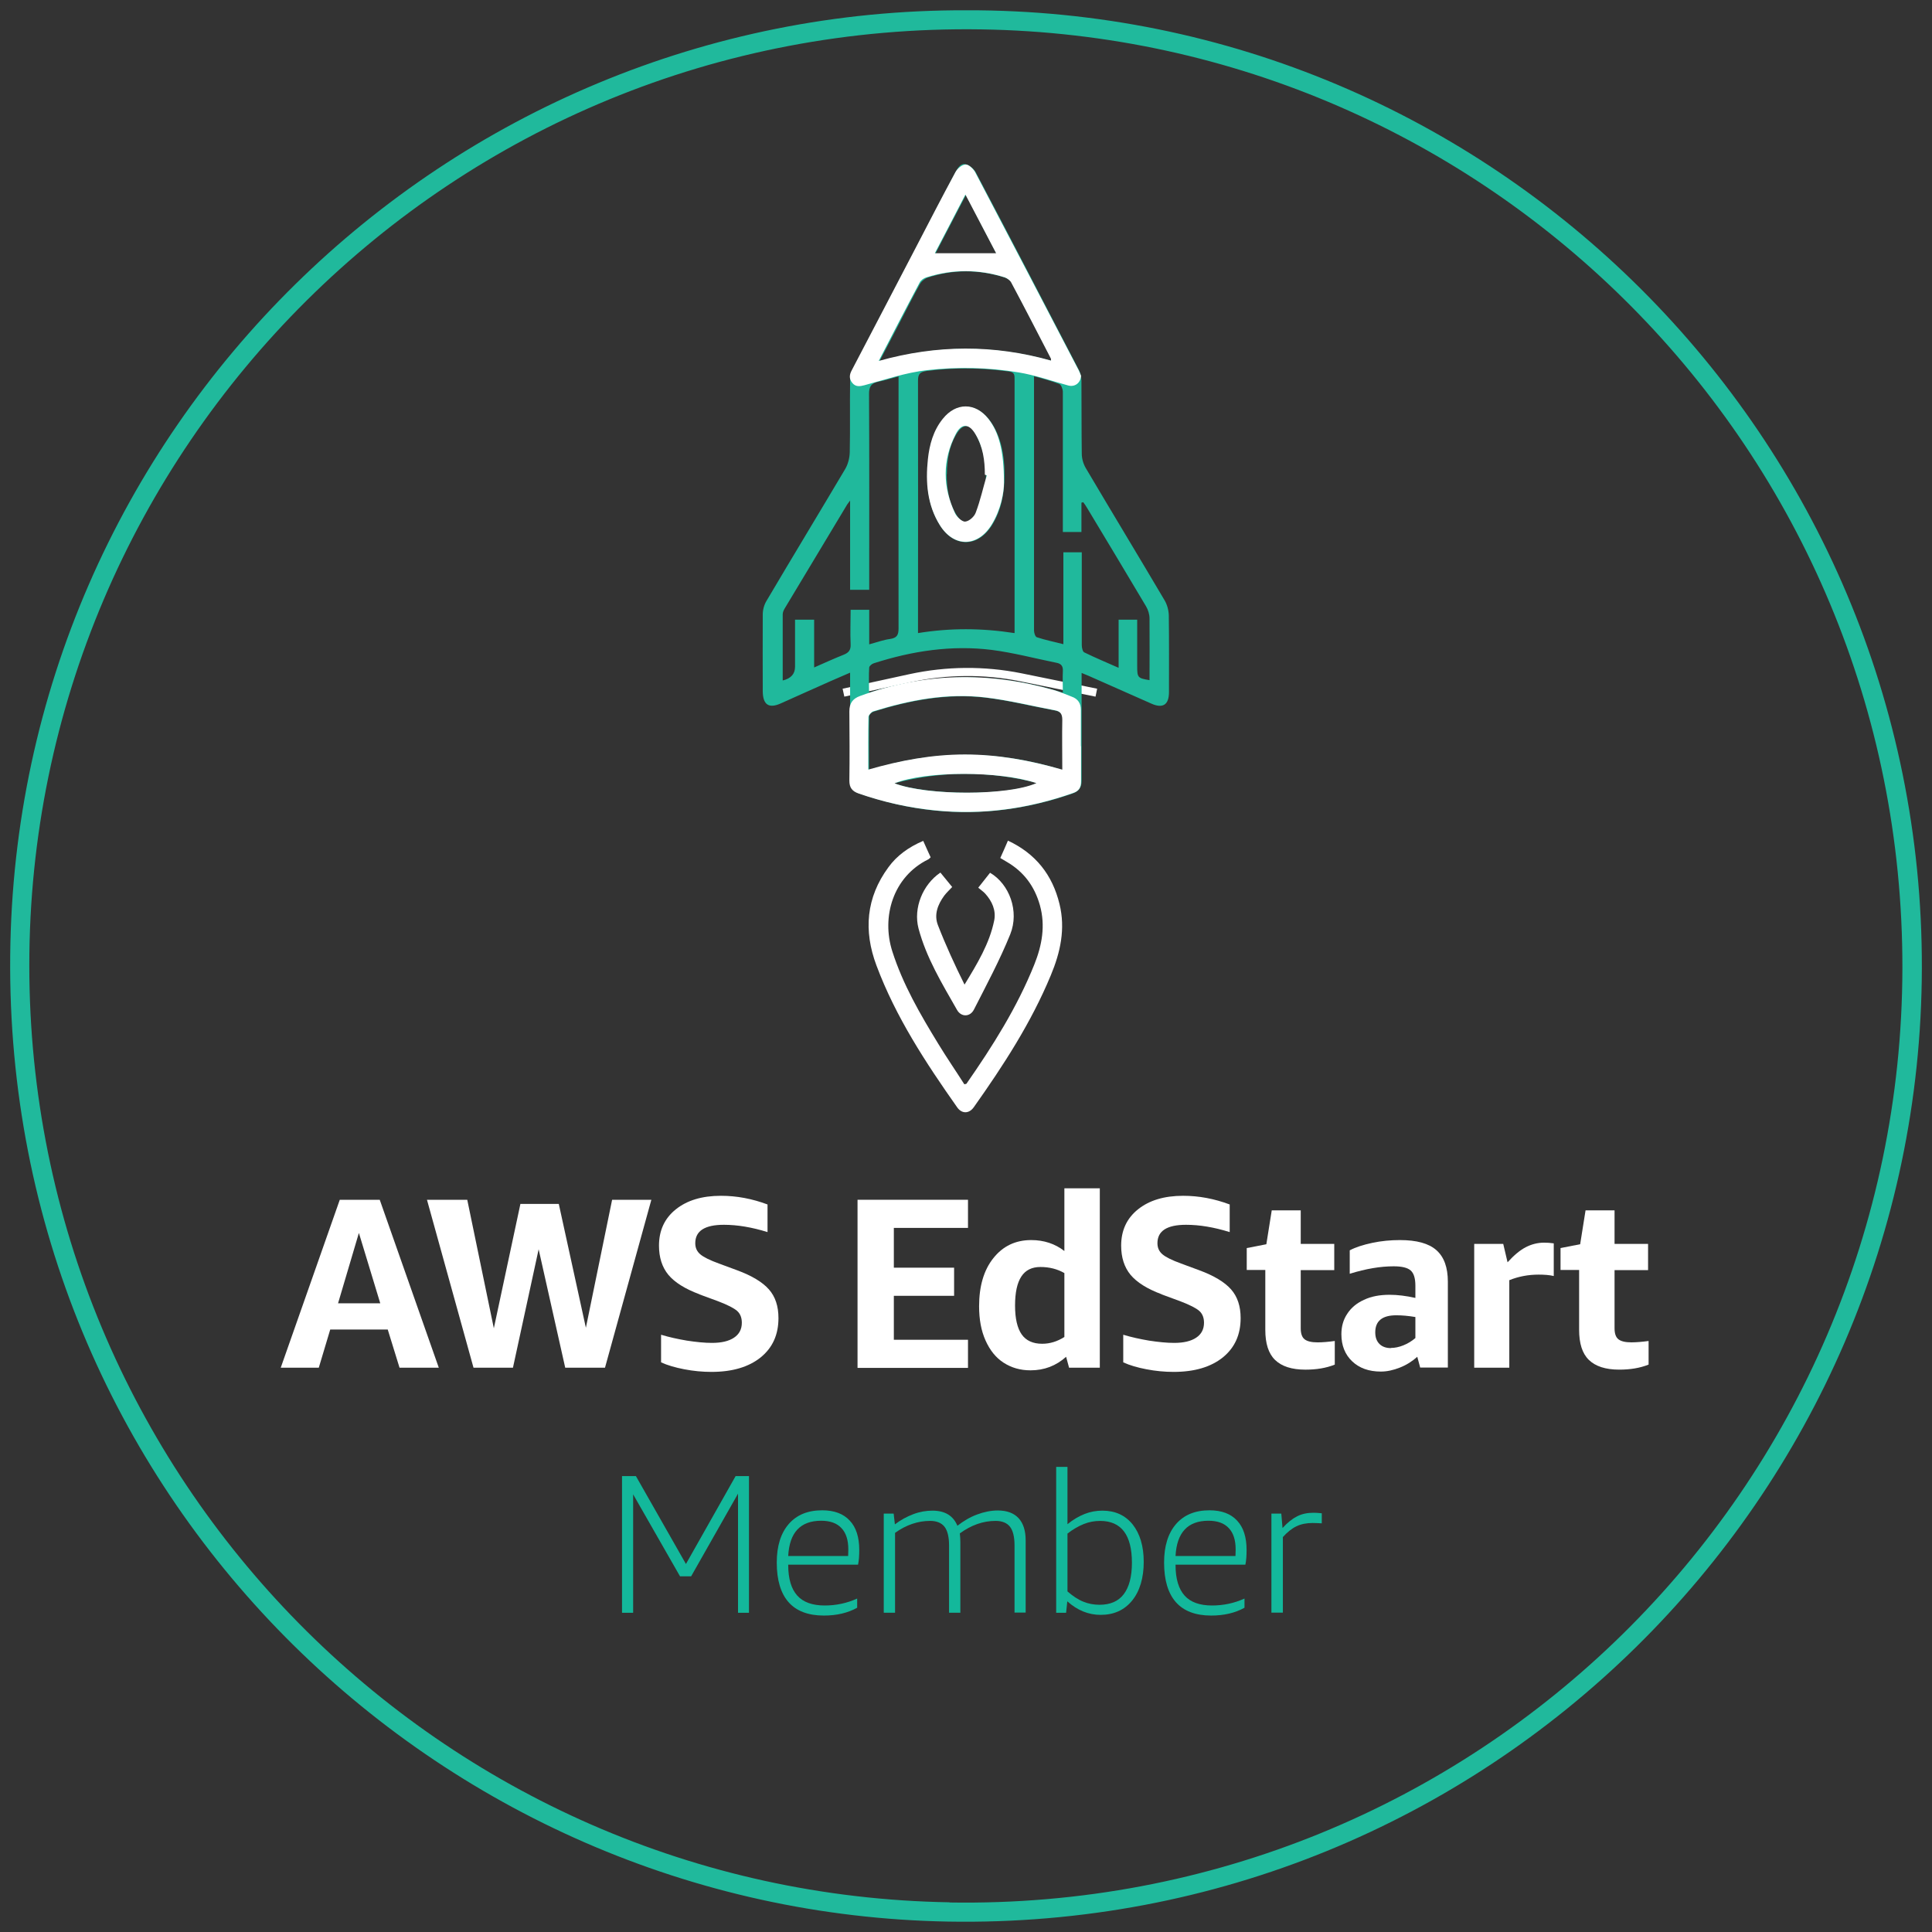 <svg width="100" height="100" viewBox="0 0 100 100" fill="none" xmlns="http://www.w3.org/2000/svg">
<rect x="0" y="0" width="100" height="100" fill="#333333" stroke="none"/>
<path d="M50.024 0.532C23.109 0.442 0.789 22.143 0.528 49.462C0.258 77.302 22.579 99.002 49.089 99.461C76.857 99.937 99.412 77.571 99.475 50.118C99.537 22.565 77.145 0.46 50.024 0.532ZM49.152 98.463C22.84 98.031 1.526 76.556 1.517 49.983C1.508 23.203 23.397 1.089 50.797 1.521C76.965 1.925 98.513 23.221 98.468 50.127C98.414 77.05 76.399 98.921 49.143 98.472L49.152 98.463Z" fill="#20B99C"/>
<path d="M20.68 70.793L20.069 68.815H17.093L16.5 70.793H14.531L17.587 62.1H19.655L22.712 70.793H20.671H20.68ZM17.498 67.458H19.682L18.576 63.817L17.498 67.458Z" fill="white"/>
<path d="M29.256 70.793L27.88 64.662L26.55 70.793H24.509L22.1 62.1H24.185L25.561 68.752L26.936 62.316H28.923L30.325 68.725L31.683 62.1H33.714L31.314 70.793H29.256Z" fill="white"/>
<path d="M36.203 66.991C35.457 66.712 34.927 66.38 34.594 65.984C34.27 65.589 34.109 65.085 34.109 64.474C34.109 63.692 34.396 63.063 34.981 62.595C35.565 62.128 36.338 61.894 37.318 61.894C38.136 61.894 38.936 62.047 39.727 62.343V63.773C38.918 63.521 38.163 63.395 37.471 63.395C36.482 63.395 35.987 63.71 35.987 64.348C35.987 64.582 36.068 64.771 36.248 64.924C36.428 65.076 36.743 65.229 37.21 65.4L38.136 65.742C38.918 66.029 39.466 66.362 39.799 66.739C40.132 67.117 40.293 67.611 40.293 68.223C40.293 69.086 39.988 69.76 39.367 70.263C38.747 70.758 37.902 71.009 36.824 71.009C36.356 71.009 35.889 70.964 35.421 70.874C34.954 70.785 34.549 70.668 34.217 70.515V69.086C34.63 69.211 35.08 69.31 35.556 69.391C36.032 69.463 36.464 69.508 36.85 69.508C37.345 69.508 37.722 69.418 37.992 69.238C38.262 69.059 38.397 68.798 38.397 68.465C38.397 68.205 38.316 67.998 38.154 67.854C37.992 67.71 37.66 67.539 37.165 67.351L36.212 67L36.203 66.991Z" fill="white"/>
<path d="M44.386 70.793V62.1H50.103V63.556H46.265V65.615H49.384V67.071H46.265V69.346H50.103V70.802H44.386V70.793Z" fill="white"/>
<path d="M55.335 70.793L55.182 70.227C54.661 70.695 54.05 70.928 53.339 70.928C52.809 70.928 52.35 70.793 51.946 70.533C51.541 70.272 51.236 69.885 51.011 69.382C50.786 68.879 50.678 68.294 50.678 67.611C50.678 66.577 50.921 65.741 51.416 65.121C51.91 64.501 52.557 64.186 53.375 64.186C54.032 64.186 54.607 64.375 55.092 64.752V61.507H56.926V70.793H55.335ZM53.942 69.553C54.346 69.553 54.724 69.436 55.092 69.202V65.894C54.733 65.687 54.319 65.579 53.852 65.579C53.411 65.579 53.079 65.741 52.863 66.074C52.647 66.407 52.539 66.901 52.539 67.575C52.539 68.249 52.656 68.744 52.881 69.067C53.106 69.391 53.465 69.553 53.942 69.553Z" fill="white"/>
<path d="M60.125 66.991C59.379 66.712 58.849 66.38 58.516 65.984C58.192 65.589 58.031 65.085 58.031 64.474C58.031 63.692 58.318 63.063 58.903 62.595C59.487 62.128 60.26 61.894 61.24 61.894C62.058 61.894 62.858 62.047 63.649 62.343V63.773C62.84 63.521 62.085 63.395 61.393 63.395C60.404 63.395 59.909 63.71 59.909 64.348C59.909 64.582 59.99 64.771 60.17 64.924C60.35 65.076 60.664 65.229 61.132 65.4L62.058 65.742C62.84 66.029 63.388 66.362 63.721 66.739C64.053 67.117 64.215 67.611 64.215 68.223C64.215 69.086 63.91 69.76 63.289 70.263C62.669 70.758 61.824 71.009 60.745 71.009C60.278 71.009 59.81 70.964 59.343 70.874C58.876 70.785 58.471 70.668 58.139 70.515V69.086C58.552 69.211 59.002 69.31 59.478 69.391C59.954 69.463 60.386 69.508 60.772 69.508C61.267 69.508 61.644 69.418 61.914 69.238C62.184 69.059 62.319 68.798 62.319 68.465C62.319 68.205 62.238 67.998 62.076 67.854C61.914 67.71 61.581 67.539 61.087 67.351L60.134 67L60.125 66.991Z" fill="white"/>
<path d="M69.088 70.632C68.639 70.812 68.135 70.893 67.569 70.893C66.859 70.893 66.337 70.722 65.996 70.389C65.654 70.057 65.492 69.535 65.492 68.834V65.733H64.531V64.6L65.546 64.402L65.825 62.649H67.326V64.384H69.061V65.742H67.326V68.753C67.326 69.023 67.389 69.212 67.524 69.32C67.659 69.427 67.884 69.481 68.198 69.481C68.459 69.481 68.756 69.454 69.088 69.409V70.641V70.632Z" fill="white"/>
<path d="M73.511 70.794L73.358 70.227C73.098 70.461 72.801 70.65 72.459 70.785C72.118 70.92 71.794 70.992 71.471 70.992C70.85 70.992 70.356 70.812 69.987 70.461C69.619 70.111 69.43 69.643 69.43 69.059C69.43 68.654 69.529 68.304 69.736 67.998C69.933 67.692 70.221 67.45 70.599 67.279C70.976 67.099 71.417 67.018 71.929 67.018C72.334 67.018 72.774 67.072 73.26 67.18V66.551C73.26 66.164 73.179 65.903 73.017 65.76C72.855 65.616 72.567 65.544 72.136 65.544C71.453 65.544 70.698 65.67 69.862 65.93V64.717C70.167 64.555 70.563 64.429 71.03 64.33C71.498 64.231 71.974 64.186 72.459 64.186C73.322 64.186 73.952 64.357 74.347 64.708C74.743 65.058 74.941 65.598 74.941 66.344V70.785H73.502L73.511 70.794ZM71.992 69.769C72.199 69.769 72.415 69.724 72.639 69.634C72.864 69.544 73.071 69.418 73.26 69.257V68.169C72.891 68.106 72.558 68.079 72.271 68.079C71.543 68.079 71.183 68.376 71.183 68.96C71.183 69.221 71.255 69.418 71.399 69.562C71.543 69.706 71.74 69.778 72.001 69.778L71.992 69.769Z" fill="white"/>
<path d="M76.305 70.793V64.383H77.807L78.031 65.336C78.364 64.968 78.679 64.707 78.975 64.554C79.272 64.401 79.587 64.32 79.919 64.32C80.081 64.32 80.243 64.329 80.422 64.356V66.046C80.189 65.992 79.928 65.974 79.641 65.974C79.092 65.974 78.589 66.073 78.121 66.262V70.793H76.287H76.305Z" fill="white"/>
<path d="M85.331 70.631C84.882 70.811 84.378 70.892 83.812 70.892C83.102 70.892 82.58 70.721 82.239 70.388C81.897 70.056 81.735 69.534 81.735 68.833V65.732H80.773V64.599L81.789 64.401L82.068 62.648H83.569V64.383H85.304V65.741H83.569V68.752C83.569 69.022 83.632 69.211 83.767 69.319C83.902 69.427 84.127 69.48 84.441 69.48C84.702 69.48 84.999 69.453 85.331 69.409V70.64V70.631Z" fill="white"/>
<path d="M38.2 83.478V77.311L35.773 81.59H35.198L32.771 77.347V83.478H32.196V76.403H32.915L35.504 80.952L38.075 76.403H38.767V83.478H38.191H38.2Z" fill="#13B89B"/>
<path d="M40.798 81.005C40.798 81.724 40.96 82.246 41.266 82.587C41.572 82.929 42.048 83.1 42.686 83.1C43.27 83.1 43.837 82.983 44.367 82.74V83.216C43.882 83.486 43.306 83.621 42.641 83.621C41.832 83.621 41.221 83.387 40.816 82.929C40.412 82.47 40.205 81.787 40.205 80.879C40.205 80.025 40.412 79.36 40.825 78.883C41.239 78.407 41.814 78.173 42.56 78.173C43.181 78.173 43.657 78.353 43.981 78.704C44.313 79.054 44.475 79.567 44.475 80.223C44.475 80.529 44.457 80.78 44.412 80.987H40.798V81.005ZM42.506 78.713C41.428 78.713 40.861 79.324 40.798 80.538H43.9C43.9 80.439 43.909 80.331 43.909 80.205C43.909 79.71 43.792 79.342 43.549 79.09C43.316 78.839 42.965 78.713 42.498 78.713H42.506Z" fill="#13B89B"/>
<path d="M52.512 83.476V79.989C52.512 79.548 52.431 79.224 52.279 79.027C52.126 78.829 51.874 78.721 51.533 78.721C50.885 78.721 50.274 78.937 49.681 79.368C49.699 79.53 49.708 79.692 49.708 79.845V83.476H49.123V79.989C49.123 79.548 49.042 79.224 48.89 79.027C48.737 78.829 48.485 78.721 48.144 78.721C47.514 78.721 46.903 78.928 46.328 79.341V83.476H45.743V78.344H46.256L46.319 78.901C46.624 78.667 46.948 78.496 47.281 78.37C47.613 78.245 47.946 78.191 48.269 78.191C48.908 78.191 49.339 78.451 49.555 78.973C49.879 78.721 50.211 78.523 50.58 78.388C50.939 78.254 51.299 78.182 51.649 78.182C52.117 78.182 52.477 78.317 52.719 78.577C52.962 78.838 53.088 79.224 53.088 79.728V83.467H52.503L52.512 83.476Z" fill="#13B89B"/>
<path d="M54.668 83.477V75.926H55.252V78.892C55.549 78.65 55.846 78.479 56.142 78.362C56.439 78.245 56.745 78.191 57.059 78.191C57.716 78.191 58.237 78.425 58.623 78.901C59.001 79.378 59.199 80.025 59.199 80.843C59.199 81.661 59.001 82.353 58.597 82.848C58.192 83.342 57.653 83.585 56.969 83.585C56.34 83.585 55.765 83.351 55.243 82.884L55.181 83.477H54.668ZM56.943 78.722C56.646 78.722 56.367 78.775 56.097 78.883C55.828 78.991 55.54 79.153 55.252 79.378V82.371C55.531 82.614 55.801 82.794 56.071 82.902C56.331 83.01 56.619 83.063 56.907 83.063C57.464 83.063 57.886 82.884 58.165 82.515C58.444 82.147 58.588 81.607 58.588 80.888C58.588 79.45 58.039 78.722 56.943 78.722Z" fill="#13B89B"/>
<path d="M60.846 81.005C60.846 81.724 61.008 82.246 61.314 82.587C61.62 82.929 62.096 83.1 62.734 83.1C63.319 83.1 63.885 82.983 64.415 82.74V83.216C63.93 83.486 63.355 83.621 62.689 83.621C61.88 83.621 61.269 83.387 60.864 82.929C60.46 82.47 60.253 81.787 60.253 80.879C60.253 80.025 60.46 79.36 60.873 78.883C61.287 78.407 61.862 78.173 62.608 78.173C63.229 78.173 63.705 78.353 64.029 78.704C64.361 79.054 64.523 79.567 64.523 80.223C64.523 80.529 64.505 80.78 64.46 80.987H60.846V81.005ZM62.554 78.713C61.476 78.713 60.91 79.324 60.846 80.538H63.948C63.948 80.439 63.957 80.331 63.957 80.205C63.957 79.71 63.84 79.342 63.597 79.09C63.364 78.839 63.013 78.713 62.546 78.713H62.554Z" fill="#13B89B"/>
<path d="M65.808 83.478V78.345H66.32L66.383 79.091C66.644 78.803 66.896 78.605 67.147 78.48C67.399 78.354 67.678 78.3 67.992 78.3C68.109 78.3 68.244 78.309 68.415 78.327V78.848C68.235 78.839 68.082 78.83 67.938 78.83C67.624 78.83 67.345 78.884 67.102 79.001C66.86 79.118 66.626 79.307 66.401 79.558V83.469H65.817L65.808 83.478Z" fill="#13B89B"/>
<path d="M43.658 35.853L47.128 35.097C48.997 34.693 50.939 34.675 52.818 35.053L56.746 35.853" stroke="white" stroke-width="0.419" stroke-miterlimit="10"/>
<path d="M55.984 34.835V35.303C55.984 37.002 55.984 38.701 55.984 40.4C55.984 40.759 55.849 40.957 55.508 41.074C51.831 42.35 48.163 42.359 44.487 41.074C44.118 40.948 44.001 40.741 44.001 40.364C44.01 38.674 44.001 36.993 44.001 35.303V34.817C43.633 34.979 43.309 35.114 42.985 35.258C42.122 35.635 41.268 36.031 40.414 36.408C39.794 36.687 39.489 36.48 39.48 35.788C39.48 34.458 39.471 33.127 39.48 31.806C39.48 31.563 39.551 31.302 39.677 31.096C41.026 28.812 42.401 26.547 43.749 24.273C43.893 24.03 43.974 23.706 43.983 23.419C44.01 22.187 43.983 20.947 44.001 19.715C44.001 19.535 44.028 19.338 44.109 19.185C45.88 15.76 47.669 12.344 49.449 8.928C49.575 8.694 49.718 8.433 49.997 8.505C50.195 8.55 50.411 8.748 50.51 8.928C52.307 12.335 54.087 15.76 55.858 19.176C55.939 19.329 55.966 19.526 55.975 19.706C55.984 20.965 55.975 22.232 55.993 23.491C55.993 23.742 56.074 24.012 56.2 24.228C57.548 26.511 58.924 28.776 60.272 31.06C60.407 31.285 60.488 31.572 60.497 31.842C60.515 33.172 60.506 34.494 60.506 35.824C60.506 36.48 60.191 36.687 59.589 36.417C58.51 35.941 57.431 35.465 56.362 34.988C56.254 34.943 56.146 34.898 55.993 34.835H55.984ZM52.514 32.759V32.3C52.514 30.404 52.514 28.507 52.514 26.61C52.514 24.291 52.514 21.962 52.514 19.643C52.514 19.436 52.523 19.266 52.236 19.23C50.806 19.032 49.386 19.014 47.956 19.203C47.579 19.257 47.516 19.392 47.516 19.724C47.525 23.913 47.516 28.111 47.516 32.3C47.516 32.444 47.516 32.588 47.516 32.768C49.188 32.498 50.824 32.507 52.505 32.768L52.514 32.759ZM56.056 25.999C56.056 25.999 56.002 26.008 55.975 26.017V27.536H55.013C55.013 27.356 55.013 27.203 55.013 27.05C55.013 24.794 55.013 22.538 55.013 20.282C55.013 20.147 54.932 19.922 54.833 19.877C54.42 19.715 53.988 19.607 53.521 19.472V28.048C53.521 29.577 53.521 31.105 53.521 32.633C53.521 32.759 53.584 32.957 53.665 32.983C54.096 33.127 54.546 33.217 55.04 33.343V28.588H55.993C55.993 28.767 55.993 28.911 55.993 29.055C55.993 30.503 55.993 31.95 55.993 33.397C55.993 33.523 56.038 33.73 56.119 33.766C56.685 34.044 57.27 34.287 57.899 34.566V32.076H58.861C58.861 32.903 58.861 33.694 58.861 34.485C58.861 35.069 58.888 35.105 59.499 35.204C59.499 34.143 59.508 33.073 59.499 32.013C59.499 31.797 59.427 31.563 59.319 31.383C58.303 29.675 57.279 27.967 56.254 26.268C56.2 26.17 56.128 26.08 56.065 25.99L56.056 25.999ZM44.99 31.572V33.352C45.386 33.244 45.727 33.118 46.069 33.073C46.419 33.02 46.509 32.876 46.509 32.525C46.5 28.327 46.509 24.129 46.509 19.94V19.481C46.132 19.58 45.817 19.688 45.493 19.751C45.107 19.823 44.972 20.003 44.981 20.416C44.999 23.625 44.99 26.844 44.99 30.053C44.99 30.206 44.99 30.368 44.99 30.529H44.001V25.909C43.911 26.035 43.875 26.071 43.848 26.116C42.77 27.913 41.691 29.702 40.612 31.5C40.558 31.59 40.513 31.698 40.513 31.797C40.513 32.939 40.513 34.071 40.513 35.222C40.939 35.12 41.151 34.883 41.151 34.512C41.151 34.035 41.151 33.559 41.151 33.073V32.076H42.14V34.548C42.671 34.314 43.165 34.089 43.66 33.892C43.929 33.784 44.046 33.649 44.028 33.334C44.001 32.741 44.028 32.157 44.028 31.563H45.008L44.99 31.572ZM55.013 39.861C55.013 38.962 54.995 38.135 55.013 37.298C55.022 36.984 54.914 36.831 54.618 36.777C53.395 36.552 52.191 36.247 50.959 36.103C48.999 35.887 47.084 36.247 45.206 36.84C45.116 36.867 44.99 36.984 44.99 37.065C44.972 37.973 44.981 38.89 44.981 39.861C48.334 38.809 51.651 38.809 55.004 39.861H55.013ZM54.492 18.708C53.755 17.288 53.072 15.958 52.37 14.636C52.307 14.519 52.146 14.411 52.011 14.366C50.68 13.944 49.35 13.935 48.028 14.366C47.867 14.42 47.687 14.564 47.606 14.717C47.246 15.364 46.914 16.029 46.572 16.686C46.239 17.333 45.898 17.98 45.52 18.699C48.541 17.845 51.48 17.845 54.501 18.699L54.492 18.708ZM55.013 35.86C55.013 35.438 54.995 35.087 55.013 34.745C55.031 34.485 54.932 34.35 54.681 34.305C53.566 34.08 52.46 33.784 51.337 33.64C49.251 33.379 47.21 33.694 45.224 34.332C45.134 34.359 44.999 34.467 44.99 34.548C44.963 34.961 44.981 35.375 44.981 35.851C48.343 34.799 51.642 34.799 55.004 35.851L55.013 35.86ZM46.276 40.544C48.118 41.209 52.388 41.191 53.683 40.526C51.22 39.896 48.783 39.887 46.276 40.544ZM49.997 10.088C49.44 11.166 48.918 12.164 48.415 13.126H51.579C51.076 12.164 50.554 11.157 49.997 10.088Z" fill="#20B99C"/>
<path d="M51.993 24.57C51.993 25.496 51.84 26.395 51.336 27.195C50.617 28.336 49.404 28.354 48.675 27.222C48.01 26.179 47.92 25.001 48.046 23.815C48.127 23.059 48.325 22.331 48.81 21.711C49.502 20.83 50.5 20.839 51.193 21.711C51.723 22.385 51.993 23.356 51.993 24.561V24.57ZM48.999 24.552C49.008 25.262 49.098 25.981 49.493 26.628C49.835 27.186 50.231 27.204 50.518 26.61C51.202 25.235 51.219 23.833 50.5 22.466C50.204 21.909 49.826 21.927 49.502 22.475C49.125 23.104 49.017 23.806 49.008 24.552H48.999Z" fill="#20B99C"/>
<path d="M55.955 38.62C55.955 39.231 55.955 39.843 55.955 40.454C55.955 40.769 55.839 40.948 55.542 41.047C53.222 41.865 50.84 42.198 48.386 41.946C47.038 41.811 45.725 41.515 44.449 41.074C44.107 40.957 43.963 40.769 43.963 40.409C43.981 39.213 43.972 38.018 43.963 36.822C43.963 36.409 44.125 36.166 44.521 36.022C47.829 34.809 51.173 34.755 54.544 35.716C54.859 35.806 55.164 35.941 55.47 36.058C55.803 36.175 55.946 36.409 55.946 36.75C55.946 37.37 55.946 38 55.946 38.62H55.955ZM54.984 39.834C54.984 38.935 54.967 38.099 54.984 37.263C54.984 36.966 54.895 36.822 54.616 36.768C53.42 36.543 52.234 36.247 51.029 36.103C49.033 35.86 47.101 36.229 45.195 36.822C45.096 36.858 44.961 37.011 44.952 37.11C44.934 38 44.943 38.881 44.943 39.834C46.606 39.357 48.242 39.051 49.941 39.051C51.64 39.051 53.285 39.348 54.975 39.834H54.984ZM53.645 40.535C51.748 39.897 47.928 39.897 46.301 40.544C47.973 41.191 52.162 41.191 53.645 40.535Z" fill="white"/>
<path d="M55.956 19.437C55.938 19.833 55.623 20.048 55.282 19.95C54.428 19.716 53.592 19.419 52.72 19.275C51.156 19.015 49.592 18.979 48.001 19.158C46.868 19.284 45.816 19.653 44.737 19.941C44.504 20.003 44.297 20.03 44.126 19.833C43.946 19.626 43.955 19.41 44.081 19.176C45.187 17.073 46.275 14.969 47.371 12.875C48.063 11.544 48.747 10.214 49.457 8.901C49.556 8.722 49.789 8.524 49.978 8.515C50.131 8.506 50.365 8.722 50.464 8.892C52.261 12.317 54.05 15.742 55.839 19.176C55.893 19.284 55.929 19.392 55.956 19.455V19.437ZM54.401 18.673C54.401 18.601 54.401 18.574 54.392 18.556C53.709 17.235 53.035 15.922 52.333 14.61C52.27 14.502 52.127 14.403 52.01 14.358C50.652 13.927 49.295 13.927 47.947 14.358C47.821 14.394 47.677 14.493 47.614 14.601C46.904 15.931 46.212 17.271 45.483 18.682C48.495 17.837 51.443 17.828 54.401 18.664V18.673ZM48.387 13.108H51.56C51.048 12.129 50.526 11.131 49.969 10.07C49.412 11.149 48.89 12.147 48.387 13.108Z" fill="white"/>
<path d="M47.784 43.52C47.919 43.817 48.035 44.087 48.17 44.374C48.116 44.419 48.089 44.464 48.044 44.482C46.22 45.381 45.617 47.458 46.184 49.237C46.732 50.955 47.631 52.501 48.566 54.029C48.997 54.739 49.474 55.431 49.914 56.123C49.977 56.105 50.013 56.105 50.022 56.096C51.38 54.146 52.647 52.141 53.537 49.921C53.933 48.932 54.121 47.916 53.825 46.855C53.546 45.867 52.989 45.12 52.108 44.608C52.009 44.545 51.91 44.491 51.775 44.41C51.91 44.114 52.036 43.826 52.171 43.511C53.609 44.185 54.472 45.282 54.84 46.792C55.155 48.078 54.886 49.291 54.391 50.478C53.375 52.932 51.937 55.144 50.409 57.301C50.166 57.652 49.788 57.661 49.546 57.319C47.919 55.009 46.364 52.645 45.366 49.975C44.691 48.177 44.826 46.46 45.986 44.887C46.417 44.293 47.029 43.844 47.775 43.529L47.784 43.52Z" fill="white"/>
<path d="M51.965 24.984C51.965 25.487 51.812 26.368 51.326 27.159C50.607 28.328 49.376 28.346 48.648 27.186C47.991 26.134 47.901 24.966 48.027 23.77C48.108 23.015 48.306 22.287 48.8 21.676C49.483 20.822 50.481 20.822 51.156 21.676C51.695 22.359 51.965 23.321 51.965 24.975V24.984ZM51.084 24.606C51.084 24.606 51.012 24.588 50.976 24.57C50.976 23.833 50.877 23.114 50.49 22.476C50.158 21.909 49.762 21.891 49.465 22.476C48.773 23.824 48.791 25.2 49.43 26.557C49.52 26.755 49.798 27.015 49.96 26.997C50.167 26.979 50.436 26.737 50.508 26.521C50.742 25.901 50.886 25.244 51.075 24.606H51.084Z" fill="white"/>
<path d="M48.683 45.174C48.881 45.417 49.079 45.66 49.285 45.911C49.133 46.073 48.989 46.208 48.872 46.361C48.539 46.819 48.333 47.34 48.548 47.889C48.953 48.932 49.42 49.947 49.924 50.963C50.58 49.885 51.218 48.842 51.461 47.637C51.56 47.125 51.353 46.648 50.993 46.253C50.895 46.145 50.769 46.064 50.634 45.947C50.859 45.66 51.056 45.417 51.245 45.174C52.243 45.758 52.773 47.161 52.288 48.365C51.749 49.696 51.065 50.972 50.409 52.258C50.211 52.644 49.753 52.653 49.537 52.276C48.764 50.918 47.946 49.579 47.541 48.051C47.272 47.008 47.748 45.794 48.674 45.165L48.683 45.174Z" fill="white"/>
</svg>
